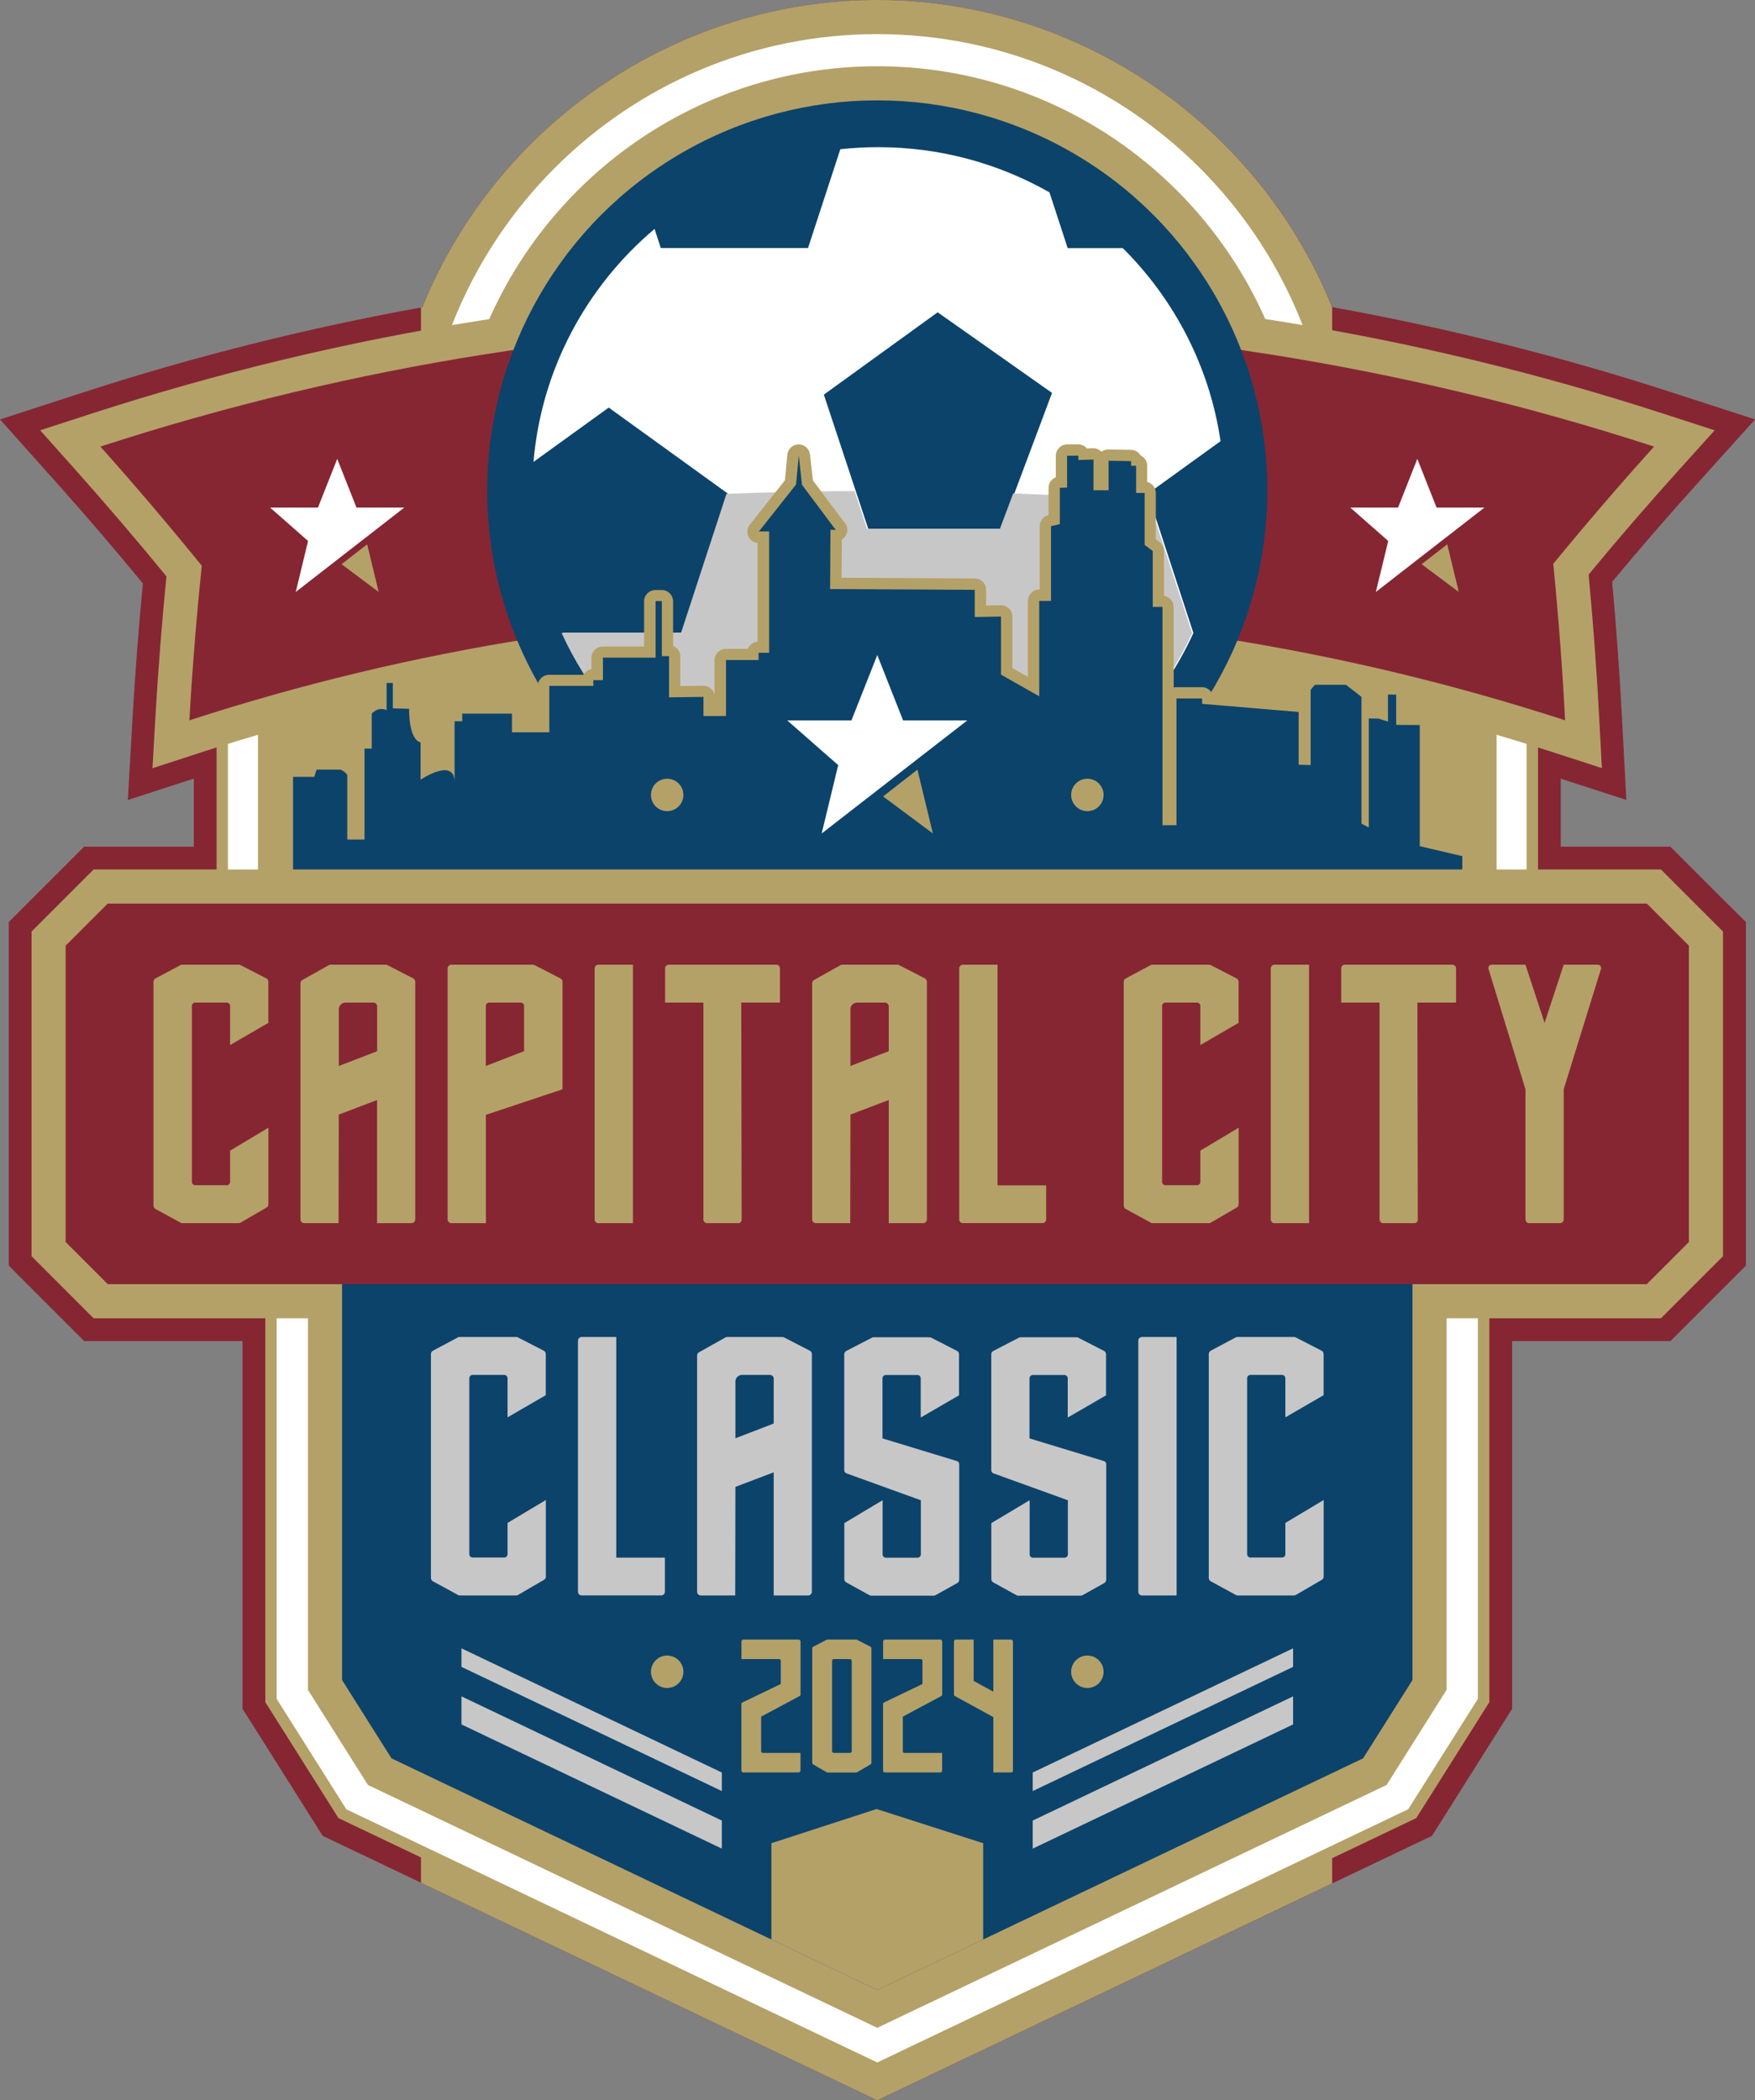<?xml version="1.0" encoding="UTF-8"?>
<svg id="Layer_2" xmlns="http://www.w3.org/2000/svg" viewBox="0 0 272.65 326.25">
  <rect x="0" y="0" width="272.65" height="326.25" fill="#808080" stroke="none"/>
  <defs>
    <style>
      .cls-1 {
        fill: none;
      }

      .cls-2 {
        fill: #862633;
      }

      .cls-3 {
        fill: #b4a168;
      }

      .cls-4 {
        fill: #fff;
      }

      .cls-5 {
        fill: #0c436a;
      }

      .cls-6 {
        fill: #c8c7c7;
      }
    </style>
  </defs>
  <g id="Layer_3">
    <g>
      <path class="cls-2" d="M268.63,140.65l-6.54-6.54-1.55-1.55-1.04-1.04h-17.03v-10.57l5.3,1.72,4.89,1.59-.27-5.14-.41-7.71c-.37-6.96-.88-14.03-1.52-21.04,4.24-5.1,8.64-10.17,13.08-15.1l5.47-6.07,3.65-4.05-5.18-1.68-7.77-2.52c-17.17-5.58-34.91-10.03-52.74-13.24C195.39,19.1,167.24,0,136.29,0s-59.1,19.1-70.67,47.73c-17.83,3.21-35.57,7.66-52.74,13.24l-7.73,2.51-5.15,1.67,3.61,4.04,5.41,6.06c4.48,5.02,8.91,10.19,13.18,15.38-.67,6.91-1.2,13.88-1.6,20.74l-.44,7.74-.3,5.16,4.92-1.6,5.33-1.73v10.57H13.08l-1.04,1.04-1.55,1.55-6.54,6.54-1.55,1.55-1.04,1.04v53.36l1.04,1.04,1.55,1.55,6.54,6.54,1.55,1.55,1.04,1.04h24.6v57.13l.55.86,11.36,18.01.55.86.92.44,83.72,39.91,1.52.73,1.52-.73,82.56-39.36,1.15-.54.93-.44.55-.87,11.36-18.01.55-.86v-57.13h24.6l1.04-1.04,1.55-1.55,6.54-6.54,1.55-1.55,1.04-1.04v-53.36l-1.04-1.04-1.55-1.55Z"/>
      <path class="cls-3" d="M136.29,0c-30.95,0-59.1,19.1-70.67,47.73-.07.01-.15.03-.22.04v244.68l69.37,33.07,1.52.73,1.52-.73,69.15-32.97V47.73C195.39,19.1,167.24,0,136.29,0Z"/>
      <g>
        <g>
          <rect class="cls-4" x="34.53" y="68.79" width="203.52" height="133.42"/>
          <path class="cls-3" d="M238.93,203.1H33.65V67.91h205.29v135.19ZM35.41,201.33h201.75V69.68H35.41v131.66Z"/>
        </g>
        <g>
          <path class="cls-4" d="M136.29,147.96c-39.58,0-71.77-32.2-71.77-71.77S96.71,4.42,136.29,4.42s71.77,32.2,71.77,71.77-32.2,71.77-71.77,71.77Z"/>
          <path class="cls-3" d="M136.29,148.85c-40.06,0-72.66-32.59-72.66-72.66S96.23,3.53,136.29,3.53s72.66,32.59,72.66,72.66-32.59,72.66-72.66,72.66ZM136.29,5.3c-39.09,0-70.89,31.8-70.89,70.89s31.8,70.89,70.89,70.89,70.89-31.8,70.89-70.89S175.38,5.3,136.29,5.3Z"/>
        </g>
        <g>
          <path class="cls-4" d="M230.49,169.92H42.09v94.24l.55.86,10,15.84.55.86.92.44,80.66,38.46,1.52.73,1.52-.73,80.66-38.46.92-.44.55-.86,10-15.85.55-.86v-94.24h0Z"/>
          <path class="cls-3" d="M136.29,322.33l-1.9-.91-81.81-39.01-11.36-18.01v-95.38h190.16v95.38l-11.36,18.01-83.72,39.91ZM53.8,281.04l82.49,39.33,1.14-.55,81.35-38.79,10.82-17.14v-93.1H42.98v93.1l10.82,17.14Z"/>
        </g>
      </g>
      <g>
        <polygon class="cls-3" points="58.99 275.2 50.49 261.73 50.49 95.74 222.09 95.74 222.09 261.73 213.59 275.2 136.29 312.05 58.99 275.2"/>
        <path class="cls-3" d="M219.44,98.39v162.57c-2.77,4.4-4.91,7.77-7.68,12.17l-75.47,35.98-75.47-35.98c-2.77-4.4-4.91-7.77-7.68-12.17V98.39h166.3M224.74,93.09H47.84v169.4l.82,1.3,7.68,12.17.82,1.3,1.38.66,75.47,35.98,2.28,1.09,2.28-1.09,75.47-35.98,1.38-.66.82-1.3,3.84-6.09,3.84-6.09.82-1.3V93.09h0Z"/>
      </g>
      <g>
        <path class="cls-3" d="M136.29,139.44c-34.88,0-63.25-28.37-63.25-63.25s28.38-63.25,63.25-63.25,63.25,28.38,63.25,63.25-28.38,63.25-63.25,63.25Z"/>
        <path class="cls-3" d="M136.29,15.59c33.47,0,60.6,27.13,60.6,60.6s-27.13,60.6-60.6,60.6-60.6-27.13-60.6-60.6,27.13-60.6,60.6-60.6M136.29,10.29c-36.34,0-65.9,29.56-65.9,65.9s29.56,65.9,65.9,65.9,65.9-29.56,65.9-65.9S172.63,10.29,136.29,10.29h0Z"/>
      </g>
      <g>
        <rect class="cls-3" x="42.73" y="77.67" width="187.12" height="115.67"/>
        <path class="cls-3" d="M227.2,80.32v110.37H45.38v-110.37h181.81M232.5,75.02H40.08v120.97h192.42v-120.97h0Z"/>
      </g>
      <g>
        <path class="cls-3" d="M26.77,111.74c.44-7.64,1.05-15.38,1.83-23.04-4.83-5.93-9.86-11.83-14.98-17.56l-2.7-3.03,3.86-1.26c39.3-12.77,80.18-19.24,121.5-19.24s82.2,6.48,121.5,19.24l3.89,1.26-2.74,3.03c-5.07,5.63-10.08,11.43-14.88,17.27.75,7.75,1.34,15.59,1.75,23.33l.2,3.85-3.67-1.19c-34.3-11.15-69.98-16.8-106.05-16.8s-71.75,5.65-106.05,16.8l-3.69,1.2.22-3.87Z"/>
        <path class="cls-3" d="M136.29,50.26c40.73,0,81.46,6.37,120.68,19.11-5.39,5.98-10.61,12.05-15.66,18.21.8,8.12,1.42,16.22,1.84,24.3-34.73-11.28-70.8-16.93-106.87-16.93s-72.14,5.64-106.87,16.93c.46-7.98,1.1-15.99,1.93-24.01-5.08-6.26-10.33-12.43-15.75-18.51,39.22-12.74,79.95-19.11,120.68-19.11M136.29,44.96c-41.6,0-82.76,6.52-122.32,19.37l-7.73,2.51,5.41,6.06c4.84,5.43,9.61,11.01,14.21,16.63-.73,7.34-1.31,14.75-1.73,22.06l-.44,7.74,7.37-2.4c34.04-11.06,69.44-16.67,105.23-16.67s71.19,5.61,105.23,16.67l7.34,2.38-.41-7.71c-.39-7.41-.94-14.91-1.65-22.35,4.56-5.52,9.3-11.01,14.11-16.34l5.47-6.07-7.77-2.52c-39.57-12.86-80.72-19.37-122.32-19.37h0Z"/>
      </g>
      <path class="cls-2" d="M243.16,111.89c-69.46-22.57-144.28-22.57-213.74,0,.46-7.98,1.1-15.99,1.93-24.01-5.08-6.26-10.33-12.43-15.75-18.51,78.44-25.49,162.93-25.49,241.37,0-5.39,5.98-10.61,12.05-15.66,18.21.8,8.12,1.42,16.22,1.84,24.3Z"/>
      <g>
        <path class="cls-4" d="M178.33,76.68l11.29-8.15c-1.71-11.62-7.2-22.05-15.19-29.99h-8.56l-2.83-8.66c-7.85-4.46-16.93-7.02-26.6-7.02-1.99,0-3.95.11-5.89.32l-5.02,15.35h-22.87l-.97-2.97c-10.53,8.89-17.58,21.73-18.81,36.19l11.69-8.44,18.5,13.36-7.07,21.62h-18.56c7.92,17.38,24.94,29.83,44.98,31.31l-2.68-8.2-2.55-7.8,2.68-1.94,15.82-11.43,14.82,10.71,3.23,2.34.45.32-3.37,10.32c10.84-5.51,19.56-14.57,24.6-25.63h-.03l-7.07-21.62ZM134.89,82.14l-6.9-20.84,17.68-12.79,17.77,12.52-7.92,21.13h-20.64Z"/>
        <circle class="cls-5" cx="136.29" cy="76.19" r="60.6"/>
        <g>
          <polygon class="cls-1" points="145.67 48.51 128 61.3 134.89 82.14 155.53 82.15 163.45 61.03 145.67 48.51"/>
          <path class="cls-4" d="M178.33,76.68l11.29-8.15c-1.71-11.62-7.2-22.05-15.19-29.99h-8.56l-2.83-8.66c-7.85-4.46-16.93-7.02-26.6-7.02-1.99,0-3.95.11-5.89.32l-5.02,15.35h-22.87l-.97-2.97c-10.53,8.89-17.58,21.73-18.81,36.19l11.69-8.44,18.5,13.36-7.07,21.62h-18.56c7.92,17.38,24.94,29.83,44.98,31.31l-2.68-8.2-2.55-7.8,2.68-1.94,15.82-11.43,14.82,10.71,3.23,2.34.45.32-3.37,10.32c10.84-5.51,19.56-14.57,24.6-25.63h-.03l-7.07-21.62ZM134.89,82.14l-6.9-20.84,17.68-12.79,17.77,12.52-7.92,21.13h-20.64Z"/>
        </g>
        <path class="cls-6" d="M178.51,77.81c-7.03-.52-14.06-.91-21.1-1.17l-2.07,5.51h-20.64s-1.94-5.88-1.94-5.88c-6.63.04-13.27.17-19.9.44l-7.06,21.6h-18.56c7.92,17.38,24.94,29.83,44.98,31.31l-2.68-8.2-2.55-7.8,2.68-1.94,15.82-11.43,14.82,10.71,3.23,2.34.45.32-3.37,10.32c10.84-5.51,19.56-14.57,24.6-25.63h-.03l-6.7-20.49Z"/>
      </g>
      <g>
        <path class="cls-3" d="M43.15,149.29c-.49,0-.88-.4-.88-.88s.39-.88.88-.88c-.09-.01,1.57-.98,1.51-9.55v-17.27c0-.49.4-.88.88-.88h2.65l.17-.51c.12-.36.46-.6.84-.6h3.72c.12,0,.24.03.35.07.86.38,1.71,1.09,1.57,2.01v8.78h.91v-13.25c0-.49.4-.88.88-.88h.23v-4.55c0-.21.08-.42.22-.58.09-.1.89-.98,2.09-1.03v-3.15c0-.49.4-.88.88-.88h.97c.49,0,.88.4.88.88v3.08l1.67.05c.48.01.86.41.86.88,0,3.86,1.04,4.33,1.05,4.34.47.02.74.39.74.87v4.28c.83-.41,1.91-.83,2.86-.83.23,0,.45.02.65.07v-6.79c0-.49.4-.88.88-.88h.31v-.31c0-.49.4-.88.88-.88h7.74c.49,0,.88.4.88.88v2.02h4.03v-6.33c0-.49.4-.88.88-.88h5.96c0-.5.4-.89.88-.89h.6v-2.61c0-.49.4-.88.88-.88h7.3v-7.89c0-.49.4-.88.88-.88h.97c.49,0,.88.4.88.88v7.67h.23c.49,0,.88.4.88.88v5.5s4.47-.06,4.47-.06c.23,0,.45.09.62.25.17.17.26.39.26.63v2.09h1.73v-7.82c0-.49.4-.88.88-.88h4.17v-.23c0-.49.4-.88.88-.88h.75v-17.09h-.7c-.34,0-.65-.19-.8-.5s-.11-.67.1-.93l5.61-7.08.4-4.24c.04-.45.42-.8.87-.8h0c.45,0,.83.34.88.79l.48,4.26,4.91,6.55.18.2c.23.26.29.63.15.95-.14.31-.44.51-.77.52l-.05,7.44,21.59.11c.49,0,.88.4.88.88v3.33s3.19-.06,3.2-.06c.23,0,.45.09.62.25.17.17.26.39.26.63v8.51l4.18,2.37v-13.31c0-.49.4-.88.88-.88h.95v-10.72c0-.41.29-.77.69-.86l.68-.15v-4.94c0-.48.38-.87.85-.88h.28v-4.09c0-.49.4-.88.88-.88h1.75c.4,0,.74.27.85.64,0,0,1.49-.04,1.5-.04.23,0,.45.09.62.25.17.17.27.4.27.63v3.87h.58v-3.69c0-.24.09-.46.26-.63.17-.16.39-.25.62-.25,0,0,3.51.06,3.51.06.43,0,.78.32.85.72.45.04.8.42.8.88v3.33h.44c.49,0,.88.4.88.88v7.63l.92.7c.22.17.35.43.35.7v7.79h.62c.49,0,.88.4.88.88v33.03h.4v-18.81c0-.49.4-.88.88-.88h3.98c.49,0,.88.4.88.88v.03l14.19,1.2c.46.04.81.42.81.88v7.34h.1s0-10.77,0-10.77c0-.21.07-.41.21-.57l.66-.78c.17-.2.42-.31.67-.31h4.82c.2,0,.39.07.54.18l2.41,1.87c.22.17.34.43.34.7v2.53c.08-.03.17-.04.26-.04h1.45c.09,0,.18.01.26.04l.39.12v-3c0-.24.1-.46.26-.63.16-.16.39-.25.62-.25,0,0,1.3.02,1.3.02.48,0,.87.4.87.88v3.82l2.78.02c.49,0,.88.4.88.88v18.12l5.93,1.39c.4.09.68.45.68.86v7.41c.25.86,1.77,6.07,2.21,7.74.07.27.01.55-.16.76-.17.22-.43.34-.7.34H43.15Z"/>
        <path class="cls-3" d="M167.55,70.8v.66l2.35-.06v4.76h2.35v-4.58l3.49.06v.72h.78v4.22h1.33v8.07l1.26.96v8.67h1.51v33.91h2.17v-19.69h3.98v.84l15,1.26v8.19l1.87.06v-11.69l.66-.78h4.82l2.41,1.87v19.7l1.14.6v-16.93h1.45l1.53.48v-4.2l1.28.02v4.7l3.66.02v18.82l6.61,1.55v7.54s1.76,6.02,2.24,7.84H43.15s2.46,0,2.38-10.44v-17.26h3.29l.37-1.12h3.72s1.19.52,1.04,1.12v9.74h2.68v-14.13h1.12v-5.43s.63-.72,1.51-.72c.25,0,.51.06.79.2v-4.24h.97v3.94l2.53.07c0,5.13,1.78,5.21,1.78,5.21v5.8s2.19-1.47,3.75-1.47c.85,0,1.51.43,1.53,1.77v-9.37h1.19v-1.19h7.73v2.9h5.8v-7.21h6.84v-.89h1.49v-3.5h8.18v-8.78h.97v8.55h1.12v6.4l5.35-.07v2.97h3.5v-8.7h5.06v-1.12h1.64v-18.85h-1.59l5.77-7.29.43-4.5.51,4.5,5.05,6.75.23.25h-.85l-.06,9.2,22.47.12v4.22l4.08-.07v9.02l5.94,3.37v-14.82h1.83v-11.61l1.37-.31v-5.65l1.13-.04v-4.94h1.75M167.55,69.03h-1.75c-.98,0-1.77.79-1.77,1.77v3.33c-.66.26-1.13.9-1.13,1.65v4.23c-.8.18-1.37.9-1.37,1.72v9.84h-.07c-.98,0-1.77.79-1.77,1.77v11.79l-2.41-1.36v-7.99c0-.47-.19-.93-.53-1.26-.33-.32-.78-.51-1.24-.51-.01,0-.02,0-.03,0l-2.28.04v-2.43c0-.97-.79-1.76-1.76-1.77l-20.7-.11.04-5.93c.3-.18.55-.45.7-.79.29-.63.17-1.38-.29-1.9l-.18-.2-4.72-6.3-.45-4.02c-.1-.89-.86-1.57-1.76-1.57,0,0-.01,0-.02,0-.91,0-1.66.7-1.74,1.6l-.38,3.98-5.45,6.88c-.42.53-.5,1.26-.21,1.87.27.56.8.93,1.41.99v15.33c-.69.05-1.27.5-1.51,1.11h-3.41c-.98,0-1.77.79-1.77,1.77v5.36c-.07-.34-.24-.64-.49-.89-.33-.33-.78-.51-1.24-.51,0,0-.02,0-.02,0l-3.56.05v-4.6c0-.75-.46-1.38-1.12-1.64v-6.91c0-.98-.79-1.77-1.77-1.77h-.97c-.98,0-1.77.79-1.77,1.77v7.01h-6.41c-.98,0-1.77.79-1.77,1.77v1.75c-.54.09-1,.41-1.26.87h-5.31c-.98,0-1.77.79-1.77,1.77v5.45h-2.27v-1.13c0-.98-.79-1.77-1.77-1.77h-7.73c-.8,0-1.48.53-1.69,1.26-.73.22-1.26.89-1.26,1.69v5.84c-.58.03-1.18.18-1.75.37v-2.94c0-.77-.5-1.44-1.2-1.67-.15-.23-.59-1.09-.59-3.53,0-.96-.76-1.74-1.72-1.77l-.81-.02v-2.23c0-.98-.79-1.77-1.77-1.77h-.97c-.98,0-1.77.79-1.77,1.77v2.41c-1.05.31-1.72,1.02-1.87,1.19-.28.32-.44.74-.44,1.16v3.79c-.65.26-1.12.9-1.12,1.64v2.44c-.33-.31-.75-.57-1.24-.79-.22-.1-.46-.15-.71-.15h-3.72c-.73,0-1.38.45-1.64,1.12h-2.02c-.98,0-1.77.79-1.77,1.77v17.26c.05,6.58-.95,8.41-1.22,8.78-.68.25-1.17.9-1.17,1.66,0,.98.79,1.77,1.77,1.77h186.29c.55,0,1.06-.25,1.4-.69s.45-1,.31-1.53c-.43-1.64-1.84-6.48-2.18-7.64v-7.29c0-.82-.57-1.53-1.36-1.72l-5.25-1.23v-17.42c0-.97-.78-1.76-1.76-1.77h-1.9v-2.96c0-.96-.77-1.75-1.73-1.77l-1.28-.02s-.02,0-.03,0c-.46,0-.91.18-1.24.51-.34.33-.53.79-.53,1.26v1.96h-.59v-1.61c0-.55-.25-1.06-.68-1.4l-2.41-1.87c-.31-.24-.69-.37-1.08-.37h-4.82c-.52,0-1.01.23-1.35.63l-.66.78c-.27.32-.42.72-.42,1.14v1.67l-13.52-1.14c-.29-.57-.89-.97-1.58-.97h-3.98c-.14,0-.27.02-.4.05v-12.5c0-.89-.65-1.62-1.51-1.75v-6.93c0-.55-.26-1.07-.7-1.41l-.57-.43v-7.2c0-.82-.56-1.52-1.33-1.71v-2.5c0-.71-.42-1.32-1.02-1.6-.3-.52-.86-.88-1.5-.89l-3.49-.06s-.02,0-.03,0c-.39,0-.77.13-1.07.36-.01-.01-.03-.03-.04-.04-.33-.32-.77-.5-1.23-.5-.02,0-.03,0-.05,0l-.95.02c-.32-.38-.81-.63-1.35-.63h0Z"/>
      </g>
      <path class="cls-5" d="M124.59,75.3l5.05,6.75.23.25h-.85l-.06,9.2,22.47.12v4.22l4.08-.07v9.02l5.94,3.37v-14.82h1.83s0-11.61,0-11.61l1.37-.31v-5.65l1.13-.04v-4.94h1.75v.66l2.35-.06v4.76h2.35v-4.58l3.49.06v.72h.78v4.22h1.33s0,8.07,0,8.07l1.26.96v8.67h1.51v33.91h2.17v-19.69h3.98v.84l15,1.26v8.19l1.87.06v-11.69l.66-.78h4.82l2.41,1.87v19.7l1.14.6v-16.93h1.45l1.53.47v-4.2l1.28.02v4.7l3.66.02v18.82l6.61,1.55v7.54s1.76,6.02,2.24,7.84H43.15s2.46,0,2.38-10.44v-17.26h3.29l.37-1.12h3.72s1.19.52,1.04,1.12v9.74h2.68v-14.13h1.12v-5.43s1.04-1.19,2.31-.52v-4.24h.97v3.94l2.53.07c0,5.13,1.78,5.21,1.78,5.21v5.8s5.21-3.5,5.28.3v-9.37h1.19v-1.19h7.73v2.9h5.8v-7.21h6.84v-.89h1.49v-3.5h8.18v-8.78h.97v8.55h1.12v6.4l5.35-.07v2.97h3.5v-8.7h5.06v-1.12h1.64v-18.85h-1.59l5.77-7.29.43-4.5"/>
      <g>
        <polygon class="cls-3" points="15.64 202.12 7.55 194.03 7.55 145.8 15.64 137.71 256.94 137.71 265.03 145.8 265.03 194.03 256.94 202.12 15.64 202.12"/>
        <path class="cls-3" d="M255.84,140.37c2.55,2.55,3.98,3.98,6.54,6.54v46.04c-2.55,2.55-3.98,3.98-6.54,6.54H16.74c-2.55-2.55-3.98-3.98-6.54-6.54v-46.04c2.55-2.55,3.98-3.98,6.54-6.54h239.1M258.04,135.06H14.54l-1.55,1.55-6.54,6.54-1.55,1.55v50.43l1.55,1.55,6.54,6.54,1.55,1.55h243.5l1.55-1.55,6.54-6.54,1.55-1.55v-50.43l-1.55-1.55-6.54-6.54-1.55-1.55h0Z"/>
      </g>
      <path class="cls-5" d="M211.76,273.13l-75.47,35.98-75.47-35.98c-2.77-4.4-4.91-7.77-7.68-12.17v-101.8h166.3v101.8c-2.77,4.4-4.91,7.77-7.68,12.17Z"/>
      <path class="cls-2" d="M255.84,199.47H16.74c-2.55-2.55-3.98-3.98-6.54-6.54v-46.04c2.55-2.55,3.98-3.98,6.54-6.54h239.1c2.55,2.55,3.98,3.98,6.54,6.54v46.04c-2.55,2.55-3.98,3.98-6.54,6.54Z"/>
      <g>
        <g>
          <path class="cls-3" d="M103.33,150.43v5.31h5.95v33.68c0,.32.26.58.58.58h4.85c.28,0,.51-.23.51-.52l-.06-33.74h6.01v-5.31c0-.32-.26-.58-.58-.58h-16.69c-.32,0-.58.26-.58.58Z"/>
          <path class="cls-3" d="M82.78,149.85h-12.66c-.32,0-.58.26-.58.58v38.99c0,.32.26.58.58.58h5.37s0-16.83,0-16.83l11.9-3.97v-16.7c0-.22-.12-.42-.31-.51l-4.02-2.07c-.08-.04-.17-.06-.26-.06ZM81.43,163.28l-5.95,2.3v-9.33c0-.28.23-.51.51-.51h4.92c.28,0,.51.23.51.51v7.03Z"/>
          <path class="cls-3" d="M161.95,189.99h-12.35c-.32.01-.58-.25-.58-.57v-38.99c0-.32.26-.58.58-.58h5.37v34.27h7.56s0,5.29,0,5.29c0,.32-.26.58-.58.58Z"/>
          <path class="cls-3" d="M98.33,149.85v40.15s-5.37,0-5.37,0c-.32,0-.58-.26-.58-.58v-38.99c0-.32.26-.58.58-.58h5.37Z"/>
          <path class="cls-3" d="M41.69,158.88v-6.39c0-.22-.12-.42-.31-.51l-4.02-2.07c-.08-.04-.17-.06-.26-.06h-8.81c-.1,0-.19.02-.27.07l-3.86,2.06c-.19.1-.31.3-.31.51v34.79c0,.21.12.41.3.51l3.92,2.14c.09.05.18.07.28.07h8.73c.1,0,.2-.03.29-.08l4.04-2.35c.18-.1.29-.29.29-.5v-11.9s-5.95,3.56-5.95,3.56v4.86c0,.28-.23.51-.51.51h-4.92c-.28,0-.51-.23-.51-.51v-27.34c0-.28.23-.51.51-.51h4.92c.28,0,.51.23.51.51v6.08l5.95-3.45Z"/>
          <path class="cls-3" d="M143.44,190h-5.37v-19.13l-5.95,2.26-.03,16.87h-5.34c-.32,0-.58-.26-.58-.58v-36.7c0-.21.11-.4.3-.5l4.1-2.3c.09-.05.18-.07.28-.07h8.56c.09,0,.18.02.26.06l4.02,2.07c.19.1.31.3.31.51v36.93c0,.32-.26.58-.58.58ZM132.12,165.58l5.59-2.15M132.12,156.77v8.81l5.95-2.29v-6.97c0-.32-.26-.58-.58-.58h-4.34c-.57,0-1.03.46-1.03,1.03Z"/>
          <path class="cls-3" d="M63.95,190h-5.37v-19.13l-5.95,2.26-.03,16.87h-5.34c-.32,0-.58-.26-.58-.58v-36.7c0-.21.11-.4.3-.5l4.1-2.3c.09-.05.18-.07.28-.07h8.56c.09,0,.18.02.26.06l4.02,2.07c.19.1.31.3.31.51v36.93c0,.32-.26.58-.58.58ZM52.64,165.58l5.59-2.15M52.64,156.77v8.81l5.95-2.29v-6.97c0-.32-.26-.58-.58-.58h-4.34c-.57,0-1.03.46-1.03,1.03Z"/>
        </g>
        <g>
          <path class="cls-3" d="M242.93,149.85l-2.97,9.04-2.97-9.04h-5.25c-.35,0-.59.33-.49.67l5.74,18.68v20.22c0,.32.26.58.58.58h4.78c.32,0,.58-.26.58-.58v-20.22s5.79-18.68,5.79-18.68c.1-.33-.14-.67-.49-.67h-5.29Z"/>
          <path class="cls-3" d="M208.37,150.43v5.31h5.95v33.68c0,.32.26.58.58.58h4.85c.28,0,.51-.23.51-.52l-.06-33.74h6.01v-5.31c0-.32-.26-.58-.58-.58h-16.69c-.32,0-.58.26-.58.58Z"/>
          <path class="cls-3" d="M203.37,149.85v40.15s-5.37,0-5.37,0c-.32,0-.58-.26-.58-.58v-38.99c0-.32.26-.58.58-.58h5.37Z"/>
          <path class="cls-3" d="M192.42,158.88v-6.39c0-.22-.12-.42-.31-.51l-4.02-2.07c-.08-.04-.17-.06-.26-.06h-8.81c-.1,0-.19.02-.27.07l-3.86,2.06c-.19.1-.31.3-.31.51v34.79c0,.21.12.41.3.51l3.92,2.14c.09.05.18.07.28.07h8.73c.1,0,.2-.03.29-.08l4.04-2.35c.18-.1.29-.29.29-.5v-11.9s-5.95,3.56-5.95,3.56v4.86c0,.28-.23.51-.51.51h-4.92c-.28,0-.51-.23-.51-.51v-27.34c0-.28.23-.51.51-.51h4.92c.28,0,.51.23.51.51v6.08l5.95-3.45Z"/>
        </g>
      </g>
      <g>
        <path class="cls-6" d="M137.1,223.42v-9.33c0-.28.23-.51.51-.51h4.92c.28,0,.51.23.51.52v6.09l5.95-3.45v-6.39c0-.22-.12-.42-.31-.51l-4.02-2.06c-.08-.04-.17-.06-.26-.06h-8.64c-.09-.01-.18.01-.27.05l-4.02,2.08c-.19.1-.31.3-.31.51v18.02c0,.22.14.41.34.48l11.56,4.18v8.41c0,.28-.23.51-.51.51h-4.92c-.28,0-.51-.23-.51-.51v-8.42l-5.95,3.56v8.7c0,.21.11.4.3.51l3.61,1.99c.09.05.18.07.28.07h9.69c.1,0,.2-.03.28-.07l3.39-1.89c.18-.1.3-.3.3-.51v-17.95c0-.23-.15-.43-.36-.49l-11.53-3.51Z"/>
        <path class="cls-6" d="M159.94,223.42v-9.33c0-.28.23-.51.51-.51h4.92c.28,0,.51.23.51.52v6.09l5.95-3.45v-6.39c0-.22-.12-.42-.31-.51l-4.02-2.06c-.08-.04-.17-.06-.26-.06h-8.64c-.09-.01-.18.01-.27.05l-4.02,2.08c-.19.1-.31.3-.31.51v18.02c0,.22.14.41.34.48l11.56,4.18v8.41c0,.28-.23.51-.51.51h-4.92c-.28,0-.51-.23-.51-.51v-8.42l-5.95,3.56v8.7c0,.21.11.4.3.51l3.61,1.99c.09.05.18.07.28.07h9.69c.1,0,.2-.03.28-.07l3.39-1.89c.18-.1.3-.3.3-.51v-17.95c0-.23-.15-.43-.36-.49l-11.53-3.51Z"/>
        <path class="cls-6" d="M102.72,247.82h-12.35c-.32.01-.58-.25-.58-.57v-38.99c0-.32.26-.58.58-.58h5.37v34.27h7.56s0,5.29,0,5.29c0,.32-.26.58-.58.58Z"/>
        <path class="cls-6" d="M182.79,207.68v40.15s-5.37,0-5.37,0c-.32,0-.58-.26-.58-.58v-38.99c0-.32.26-.58.58-.58h5.37Z"/>
        <path class="cls-6" d="M125.57,247.83h-5.37v-19.13l-5.95,2.26-.03,16.87h-5.34c-.32,0-.58-.26-.58-.58v-36.7c0-.21.11-.4.3-.5l4.1-2.3c.09-.05.18-.07.28-.07h8.56c.09,0,.18.02.26.06l4.02,2.07c.19.1.31.3.31.51v36.93c0,.32-.26.58-.58.58ZM114.25,223.41l5.59-2.15M114.25,214.6v8.81l5.95-2.29v-6.97c0-.32-.26-.58-.58-.58h-4.34c-.57,0-1.03.46-1.03,1.03Z"/>
        <path class="cls-6" d="M84.79,216.71v-6.39c0-.22-.12-.42-.31-.51l-4.02-2.07c-.08-.04-.17-.06-.26-.06h-8.81c-.1,0-.19.02-.27.07l-3.86,2.06c-.19.1-.31.3-.31.51v34.79c0,.21.12.41.3.51l3.92,2.14c.09.05.18.07.28.07h8.73c.1,0,.2-.03.29-.08l4.04-2.35c.18-.1.29-.29.29-.5v-11.9s-5.95,3.56-5.95,3.56v4.86c0,.28-.23.51-.51.51h-4.92c-.28,0-.51-.23-.51-.51v-27.34c0-.28.23-.51.51-.51h4.92c.28,0,.51.23.51.51v6.08l5.95-3.45Z"/>
        <path class="cls-6" d="M205.63,216.71v-6.39c0-.22-.12-.42-.31-.51l-4.02-2.07c-.08-.04-.17-.06-.26-.06h-8.81c-.1,0-.19.02-.27.07l-3.86,2.06c-.19.1-.31.3-.31.51v34.79c0,.21.12.41.3.51l3.92,2.14c.09.05.18.07.28.07h8.73c.1,0,.2-.03.29-.08l4.04-2.35c.18-.1.29-.29.29-.5v-11.9s-5.95,3.56-5.95,3.56v4.86c0,.28-.23.51-.51.51h-4.92c-.28,0-.51-.23-.51-.51v-27.34c0-.28.23-.51.51-.51h4.92c.28,0,.51.23.51.51v6.08l5.95-3.45Z"/>
      </g>
      <g>
        <polygon class="cls-3" points="142.53 119.55 137.19 123.71 144.93 129.47 142.53 119.55"/>
        <polygon class="cls-4" points="142.2 118.17 150.28 111.9 140.3 111.9 136.29 101.75 132.28 111.9 122.3 111.9 130.22 118.85 127.65 129.47 127.65 129.47 142.2 118.17 142.2 118.17"/>
      </g>
      <g>
        <g>
          <polygon class="cls-6" points="160.44 282.79 200.89 263.5 200.89 267.86 160.44 287.15 160.44 282.79"/>
          <polygon class="cls-6" points="160.44 275.33 200.89 256.04 200.89 258.92 160.44 278.21 160.44 275.33"/>
        </g>
        <g>
          <polygon class="cls-6" points="112.14 282.79 71.69 263.5 71.69 267.86 112.14 287.15 112.14 282.79"/>
          <polygon class="cls-6" points="112.14 275.33 71.69 256.04 71.69 258.92 112.14 278.21 112.14 275.33"/>
        </g>
      </g>
      <g>
        <circle class="cls-3" cx="168.93" cy="259.68" r="2.52"/>
        <circle class="cls-3" cx="103.65" cy="259.68" r="2.52"/>
      </g>
      <g>
        <circle class="cls-3" cx="168.93" cy="123.48" r="2.52"/>
        <circle class="cls-3" cx="103.65" cy="123.48" r="2.52"/>
      </g>
      <polygon class="cls-3" points="119.84 286.31 119.84 301.27 136.29 309.11 152.74 301.27 152.74 286.31 136.18 281 119.84 286.31"/>
      <g>
        <g>
          <polygon class="cls-3" points="224.84 84.55 220.86 87.64 226.63 91.95 224.84 84.55"/>
          <polygon class="cls-4" points="224.6 83.52 230.62 78.84 223.18 78.84 220.19 71.28 217.2 78.84 209.77 78.84 215.67 84.03 213.75 91.95 213.75 91.95 224.59 83.52 224.6 83.52"/>
        </g>
        <g>
          <polygon class="cls-3" points="57.04 84.55 53.06 87.64 58.83 91.95 57.04 84.55"/>
          <polygon class="cls-4" points="56.8 83.52 62.81 78.84 55.38 78.84 52.39 71.28 49.4 78.84 41.96 78.84 47.86 84.03 45.95 91.95 45.95 91.95 56.79 83.52 56.8 83.52"/>
        </g>
      </g>
      <g>
        <path class="cls-3" d="M135.37,256.04c0-.11-.06-.21-.16-.26l-2.07-1.07s-.09-.03-.14-.03h-4.44s-.09.01-.14.03l-2.07,1.08c-.1.05-.16.15-.16.26v17.77c0,.11.06.2.15.26l2.08,1.21s.1.04.15.04h4.43c.05,0,.1-.01.15-.04l2.08-1.21c.09-.05.15-.15.15-.26v-17.78ZM132.32,272.03c0,.15-.12.26-.26.26h-2.53c-.15,0-.26-.12-.26-.26v-14.06c0-.15.12-.26.26-.26h2.53c.15,0,.26.12.26.26v14.06Z"/>
        <path class="cls-3" d="M157.08,254.68h-2.76s0,8.09,0,8.09l-3.06-1.67v-6.42h-2.76c-.16,0-.3.13-.3.3v8.24c0,.1.05.19.14.23l5.98,3.27v8.6h2.79c.15,0,.26-.12.26-.26v-20.08c0-.16-.13-.3-.3-.3Z"/>
        <path class="cls-3" d="M124.07,254.68h-8.58c-.16,0-.3.13-.3.3v2.73h5.85c.15,0,.26.12.26.26v3.61l-5.97,2.87c-.09.04-.15.14-.15.24v10.33c0,.16.13.3.3.3h8.58c.16,0,.3-.13.3-.3v-2.73h-5.85c-.15,0-.26-.12-.26-.26v-5.38l5.98-3.2c.09-.05.14-.14.14-.23v-8.24c0-.16-.13-.3-.3-.3Z"/>
        <path class="cls-3" d="M146.08,254.68h-8.58c-.16,0-.3.13-.3.3v2.73h5.85c.15,0,.26.12.26.26v3.61l-5.97,2.87c-.09.04-.15.14-.15.24v10.33c0,.16.13.3.3.3h8.58c.16,0,.3-.13.3-.3v-2.73h-5.85c-.15,0-.26-.12-.26-.26v-5.38l5.98-3.2c.09-.05.14-.14.14-.23v-8.24c0-.16-.13-.3-.3-.3Z"/>
      </g>
    </g>
  </g>
</svg>